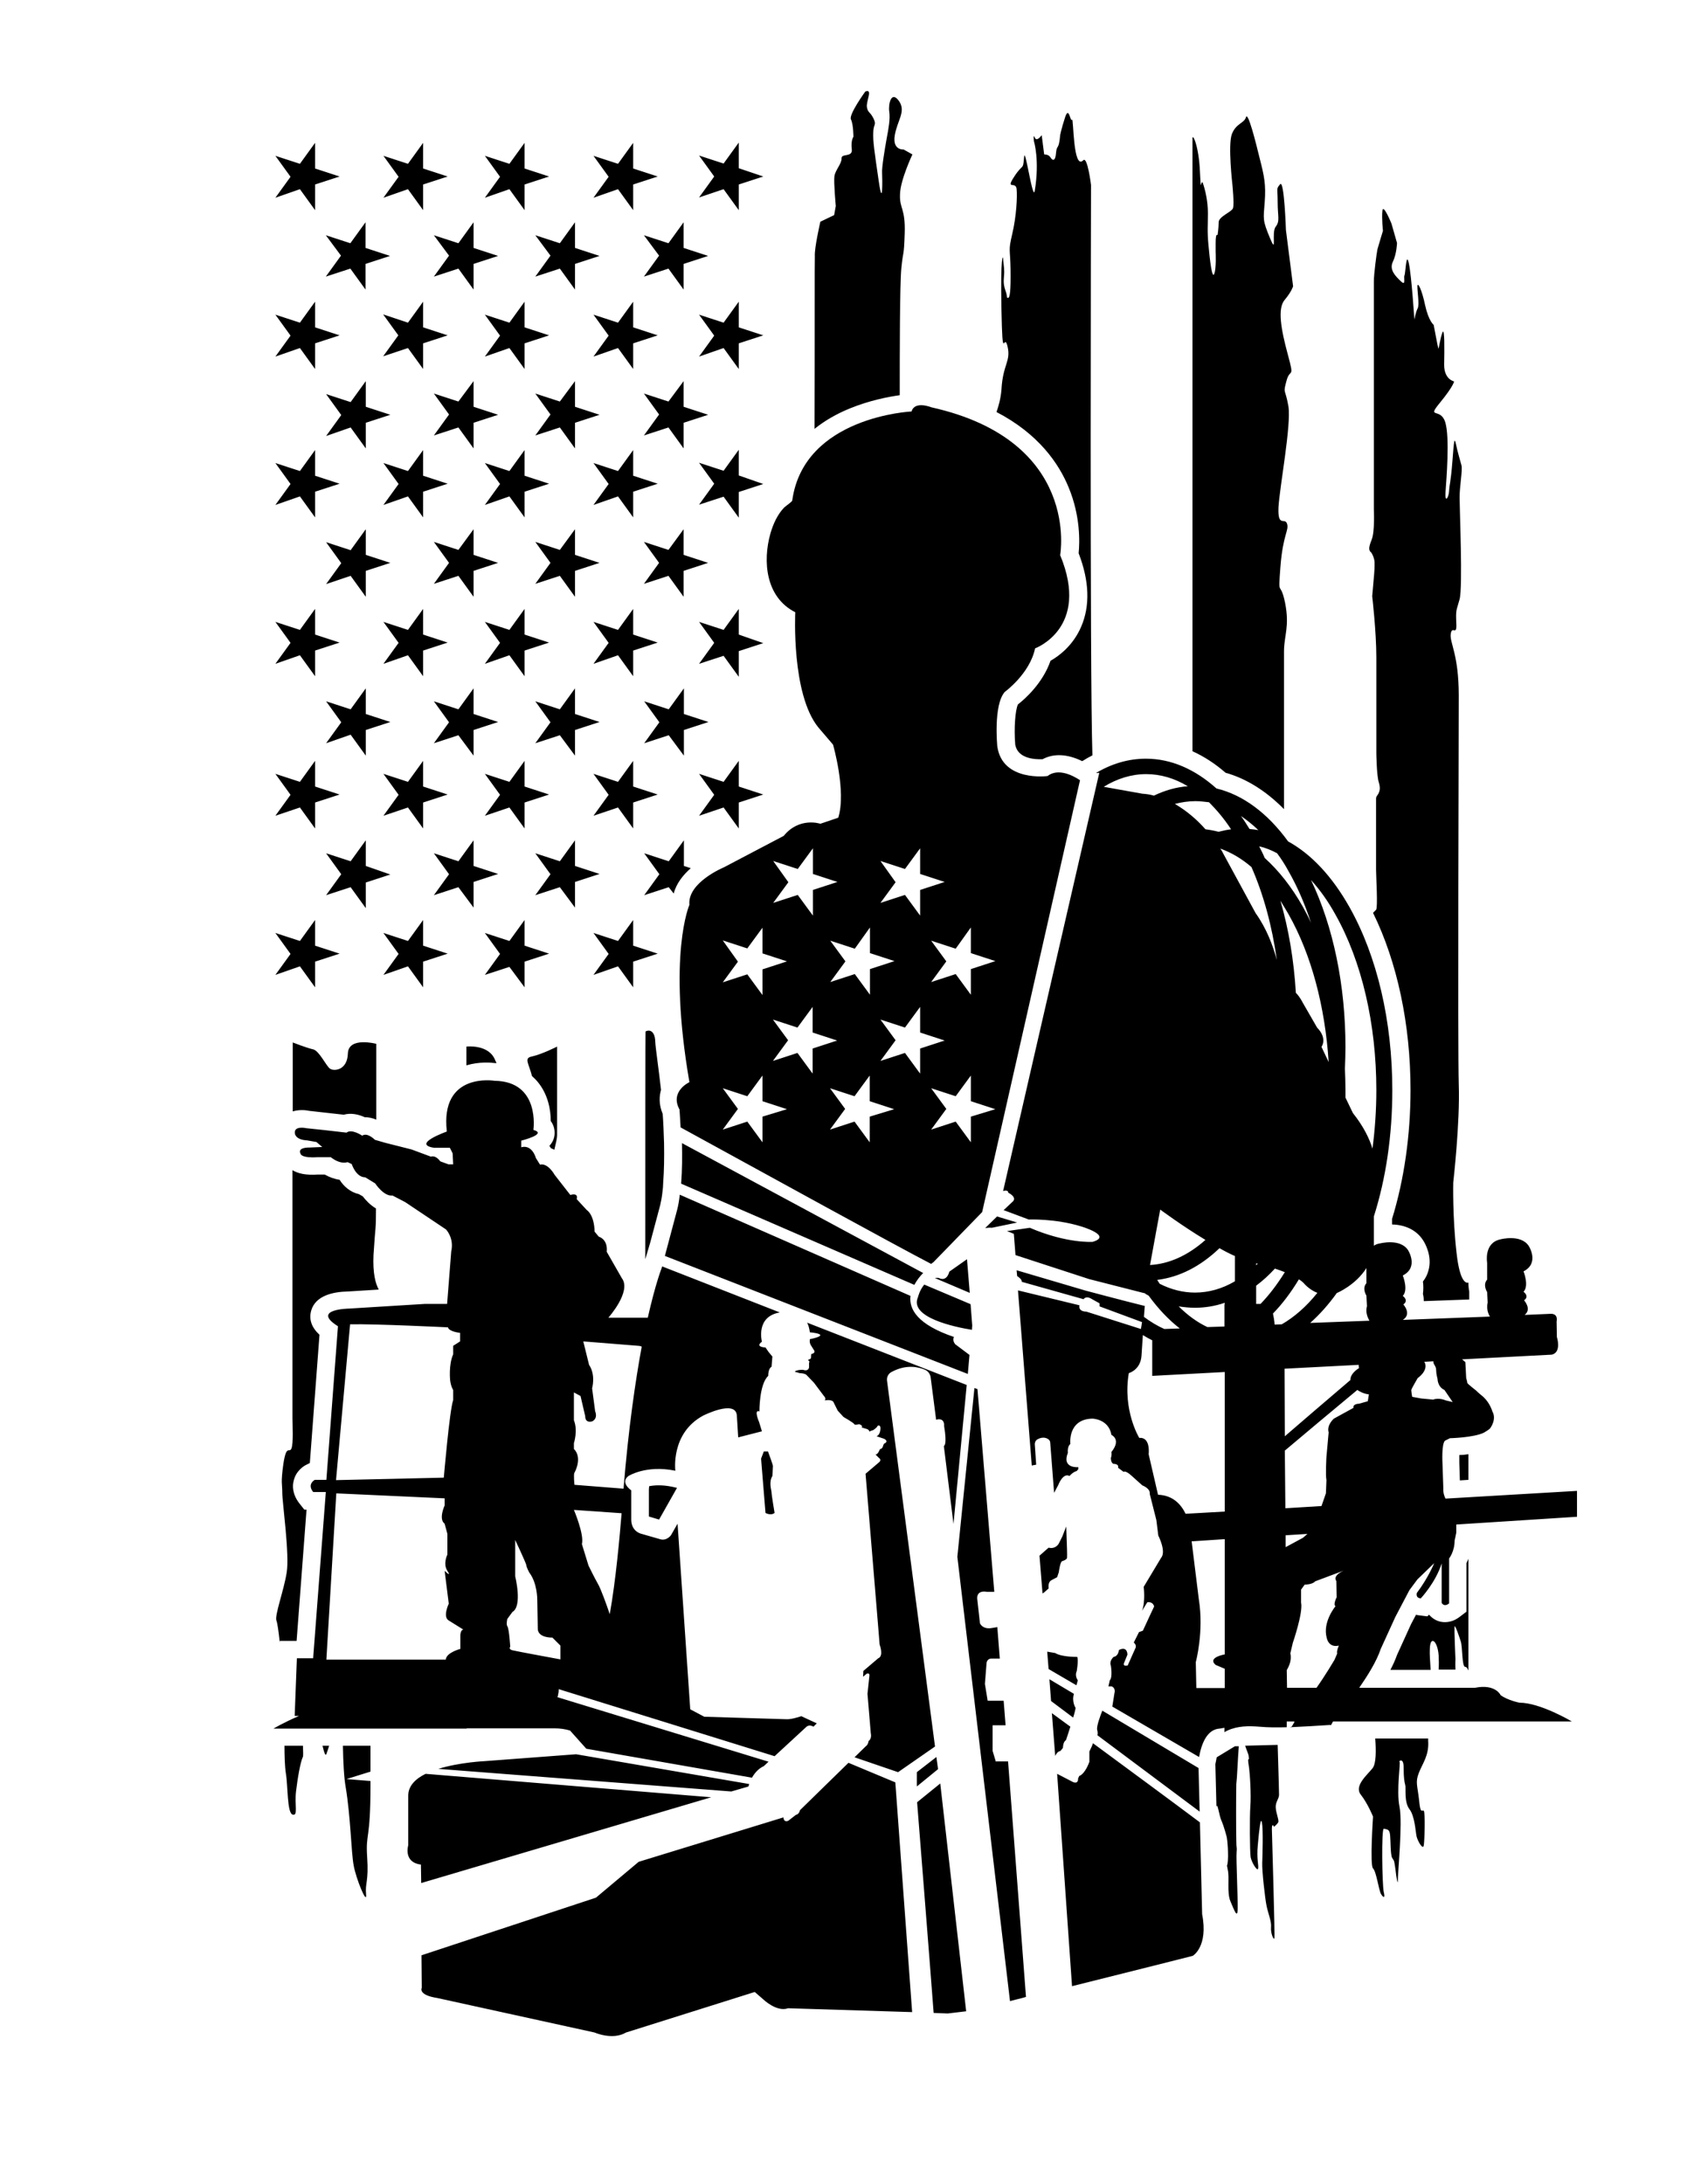 <svg xml:space="preserve" style="enable-background:new 0 0 612 792;" viewBox="0 0 612 792" y="0px" x="0px" xmlns:xlink="http://www.w3.org/1999/xlink" xmlns="http://www.w3.org/2000/svg" id="Layer_1" version="1.1">
<path d="M384.7,46.7c0,0.2,0,0.5-0.1,0.9C384.7,47.3,384.7,47,384.7,46.7z M384.7,46.7C384.8,46.3,384.8,46.4,384.7,46.7L384.7,46.7
	z M239.1,92.7l-5.5,7.6l8.9-2.9l5.5,7.6v-9.3l8.9-2.9l-8.9-2.9v-9.3l-5.5,7.6l-8.9-2.9L239.1,92.7z M224.2,68.6l5.5,7.6v-9.3
	l8.9-2.9l-8.9-2.9v-9.3l-5.5,7.6l-8.9-2.9l5.5,7.6l-5.5,7.6L224.2,68.6z M262.5,68.6l5.5,7.6v-9.3l8.9-2.9L268,61v-9.3l-5.5,7.6
	l-8.9-2.9l5.5,7.6l-5.5,7.6L262.5,68.6z M384.6,49c0,0,0-0.1,0-0.3C384.6,48.8,384.6,48.9,384.6,49z M123.7,92.7l-5.5,7.6l8.9-2.9
	l5.5,7.6v-9.3l8.9-2.9l-8.9-2.9v-9.3l-5.5,7.6l-8.9-2.9L123.7,92.7z M108.8,68.6l5.5,7.6v-9.3l8.9-2.9l-8.9-2.9v-9.3l-5.5,7.6
	l-8.9-2.9l5.5,7.6l-5.5,7.6L108.8,68.6z M148,68.6l5.5,7.6v-9.3l8.9-2.9l-8.9-2.9v-9.3l-5.5,7.6l-8.9-2.9l5.5,7.6l-5.5,7.6L148,68.6
	z M199.7,92.7l-5.5,7.6l8.9-2.9l5.5,7.6v-9.3l8.9-2.9l-8.9-2.9v-9.3l-5.5,7.6l-8.9-2.9L199.7,92.7z M162.9,92.7l-5.5,7.6l8.9-2.9
	l5.5,7.6v-9.3l8.9-2.9l-8.9-2.9v-9.3l-5.5,7.6l-8.9-2.9L162.9,92.7z M184.8,68.6l5.5,7.6v-9.3l8.9-2.9l-8.9-2.9v-9.3l-5.5,7.6
	l-8.9-2.9l5.5,7.6l-5.5,7.6L184.8,68.6z M203.1,199.4l-8.9-2.9l5.5,7.6l-5.5,7.6l8.9-2.9l5.5,7.6V207l8.9-2.9l-8.9-2.9v-9.3
	L203.1,199.4z M224.2,180l5.5,7.6v-9.3l8.9-2.9l-8.9-2.9v-9.3l-5.5,7.6l-8.9-2.9l5.5,7.6l-5.5,7.6L224.2,180z M148,292.8l5.5,7.6
	V291l8.9-2.9l-8.9-2.9v-9.3l-5.5,7.6l-8.9-2.9l5.5,7.6l-5.5,7.6L148,292.8z M166.3,199.4l-8.9-2.9l5.5,7.6l-5.5,7.6l8.9-2.9l5.5,7.6
	V207l8.9-2.9l-8.9-2.9v-9.3L166.3,199.4z M184.8,237.6l5.5,7.6v-9.3l8.9-2.9l-8.9-2.9v-9.3l-5.5,7.6l-8.9-2.9l5.5,7.6l-5.5,7.6
	L184.8,237.6z M184.8,180l5.5,7.6v-9.3l8.9-2.9l-8.9-2.9v-9.3l-5.5,7.6l-8.9-2.9l5.5,7.6l-5.5,7.6L184.8,180z M224.2,237.6l5.5,7.6
	v-9.3l8.9-2.9l-8.9-2.9v-9.3l-5.5,7.6l-8.9-2.9l5.5,7.6l-5.5,7.6L224.2,237.6z M248.1,274v-9.3l8.9-2.9l-8.9-2.9v-9.3l-5.5,7.6
	l-8.9-2.9l5.5,7.6l-5.5,7.6l8.9-2.9L248.1,274z M244.4,324c1-3.8,3.5-6.8,6.2-9.2l-2.5-0.8v-9.3l-5.5,7.6l-8.9-2.9l5.5,7.6l-5.5,7.6
	l8.9-2.9L244.4,324z M242.5,145.6l-8.9-2.9l5.5,7.6l-5.5,7.6l8.9-2.9l5.5,7.6v-9.3l8.9-2.9l-8.9-2.9v-9.3L242.5,145.6z M171.8,274
	v-9.3l8.9-2.9l-8.9-2.9v-9.3l-5.5,7.6l-8.9-2.9l5.5,7.6l-5.5,7.6l8.9-2.9L171.8,274z M224.2,292.8l5.5,7.6V291l8.9-2.9l-8.9-2.9
	v-9.3l-5.5,7.6l-8.9-2.9l5.5,7.6l-5.5,7.6L224.2,292.8z M148,180l5.5,7.6v-9.3l8.9-2.9l-8.9-2.9v-9.3l-5.5,7.6l-8.9-2.9l5.5,7.6
	l-5.5,7.6L148,180z M208.6,274v-9.3l8.9-2.9l-8.9-2.9v-9.3l-5.5,7.6l-8.9-2.9l5.5,7.6l-5.5,7.6l8.9-2.9L208.6,274z M242.5,199.4
	l-8.9-2.9l5.5,7.6l-5.5,7.6l8.9-2.9l5.5,7.6V207l8.9-2.9l-8.9-2.9v-9.3L242.5,199.4z M184.8,292.8l5.5,7.6V291l8.9-2.9l-8.9-2.9
	v-9.3l-5.5,7.6l-8.9-2.9l5.5,7.6l-5.5,7.6L184.8,292.8z M127.2,266.4l5.5,7.6v-9.3l8.9-2.9l-8.9-2.9v-9.3l-5.5,7.6l-8.9-2.9l5.5,7.6
	l-5.5,7.6L127.2,266.4z M190.3,358v-9.3l8.9-2.9l-8.9-2.9v-9.3l-5.5,7.6l-8.9-2.9l5.5,7.6l-5.5,7.6l8.9-2.9L190.3,358z M127.2,208.8
	l5.5,7.6V207l8.9-2.9l-8.9-2.9v-9.3l-5.5,7.6l-8.9-2.9l5.5,7.6l-5.5,7.6L127.2,208.8z M148,237.6l5.5,7.6v-9.3l8.9-2.9l-8.9-2.9
	v-9.3l-5.5,7.6l-8.9-2.9l5.5,7.6l-5.5,7.6L148,237.6z M203.1,145.6l-8.9-2.9l5.5,7.6l-5.5,7.6l8.9-2.9l5.5,7.6v-9.3l8.9-2.9
	l-8.9-2.9v-9.3L203.1,145.6z M224.2,126.2l5.5,7.6v-9.3l8.9-2.9l-8.9-2.9v-9.3l-5.5,7.6l-8.9-2.9l5.5,7.6l-5.5,7.6L224.2,126.2z
	 M127.2,155l5.5,7.6v-9.3l8.9-2.9l-8.9-2.9v-9.3l-5.5,7.6l-8.9-2.9l5.5,7.6l-5.5,7.6L127.2,155z M184.8,126.2l5.5,7.6v-9.3l8.9-2.9
	l-8.9-2.9v-9.3l-5.5,7.6l-8.9-2.9l5.5,7.6l-5.5,7.6L184.8,126.2z M148,126.2l5.5,7.6v-9.3l8.9-2.9l-8.9-2.9v-9.3l-5.5,7.6L139,114
	l5.5,7.6l-5.5,7.6L148,126.2z M166.3,145.6l-8.9-2.9l5.5,7.6l-5.5,7.6l8.9-2.9l5.5,7.6v-9.3l8.9-2.9l-8.9-2.9v-9.3L166.3,145.6z
	 M132.7,314v-9.3l-5.5,7.6l-8.9-2.9l5.5,7.6l-5.5,7.6l8.9-2.9l5.5,7.6v-9.3l8.9-2.9L132.7,314z M268,172.4v-9.3l-5.5,7.6l-8.9-2.9
	l5.5,7.6l-5.5,7.6l8.9-2.9l5.5,7.6v-9.3l8.9-2.9L268,172.4z M268,230.1v-9.3l-5.5,7.6l-8.9-2.9l5.5,7.6l-5.5,7.6l8.9-2.9l5.5,7.6
	v-9.3l8.9-2.9L268,230.1z M262.5,292.8l5.5,7.6V291l8.9-2.9l-8.9-2.9v-9.3l-5.5,7.6l-8.9-2.9l5.5,7.6l-5.5,7.6L262.5,292.8z
	 M224.2,350.4l5.5,7.6v-9.3l8.9-2.9l-8.9-2.9v-9.3l-5.5,7.6l-8.9-2.9l5.5,7.6l-5.5,7.6L224.2,350.4z M235.5,538.9l-0.1,1.1v9.9
	l3.7,1.1l6.5-11.5l-1.8-0.4C240.4,538.4,237.6,538.5,235.5,538.9z M235.9,450.5L235.9,450.5l3.6-13.5c0.3-1.3,0.6-2.8,0.8-4.6
	l0.2-1.8l0.1-2c0.3-4,0.4-8.8,0.3-14.1l-0.1-2.7l-0.1-2.8c-0.1-2.2-0.2-4.1-0.3-5.1c-1.5-3.6-1.2-6.6-0.6-8.7
	c-0.9-8.1-2-15.2-2.1-17.6c-0.1-3.3-1.7-4.5-3.5-3.6c-0.1-0.4-0.1,41-0.1,82.6L235.9,450.5z M518.1,631.2c0-0.3,0-0.5,0-0.8h-19.2
	c0.3,4.1,0.4,9.1-1,10.8c-1.9,2.4-6.8,6.4-4.2,9.6c2.5,3.2,4.4,7.9,4.4,7.9s-1.2,17.7,0,18.8c1.2,1.1,2.1,8,2.9,9.3
	c0.8,1.3,1.6,1.7,1-0.7c-0.6-2.4-0.9-23.1,0-23c1.4,0.3,2.1,0.2,2.3,2.4c0.2,2.1,0.1,6.8,0.7,8.1c0.7,1.3,0.7,0.4,1.2,4
	c0.4,3.6,0.9,6.1,0.9,4.3c-0.1-1.9,1.8-20.9,0.6-26.8c-1.2-5.9,0.5-16.3,0-16.3c-0.5,0,1.5-1.9,1.5,2.1c0,3.9,0.3,5.3,0.6,6.4
	c0.3,1-0.5,6.1,1.5,8.7c2,2.6,2.2,8.2,2.6,9.9c0.4,1.7,2.3,5,2.6,3.3c0.3-1.7,0.6-12,0-12.6c-0.6-0.6-1.2,1.6-1.7-3.9
	c-0.6-5.4-1.4-6.4-0.1-9.8S518.5,636.5,518.1,631.2z M529.9,595.1c0.7,1.9,0.4,9.2,1.6,9.3c0.7,0.1,0.9,0.7,1.1,1.2h0.1
	c0-1.7,0-6.7,0-6.7v-33.7c-0.2,0.6-0.5,1.1-0.7,1.6v17.6l-2.5,1.9c-3,2.3-5.8,2-7.1,1.7c-1.6-0.4-2.9-1.3-4-2.5l-0.6,0.6l-3.2-0.4
	c-0.3,0-0.6-0.1-0.9-0.2l-1.8,3.4l-5.1,11.2c-0.6,1.7-1.4,3.5-2.4,5.4H519c-0.2-3-0.4-5.8-0.3-7.5c0.1-5.2,2.8-3.1,3.2,2.2
	c0.1,1.8,0.1,3.5,0,5.2h6.1c-0.1-2,0-3.8,0-3.8s-0.5-11-0.3-11.9C527.9,589.2,529.3,593.2,529.9,595.1z M498.6,203.3
	c0.1,0.6,0.1,2.6-0.1,4.9c-0.2,2.3-0.7,8-0.7,8s1.5,12.8,1.5,22.2c0,9.4,0,34.8,0,34.8s0.1,8.1,0.9,10.5c0.7,2.4,0.2,3.2-0.1,4
	c-0.4,0.8-0.9,1-0.9,1.9s0,23.6,0,25.9s0.7,13.7,0,14.4c-0.3,0.3-0.7,0.7-1.1,1.1c8.8,17.9,13.6,40.5,13.6,64.2
	c0,16.4-2.3,32.5-6.7,46.8v2c4.3,0.1,8.7,1.7,11.3,5.8c0.6,0.9,3.4,5.7,1.9,10.9c-0.3,1.2-0.9,2.6-2,4c0.2,1.4,0.2,3,0,4.5
	c0.2,0.7,0.3,1.5,0.3,2.3c0,0.1,0,0.2,0,0.3l16.5-0.6v-2.9c-0.2-1-0.3-2.1-0.3-3.2c-0.8,0.2-3.1,0-4.3-10.8
	c-1.5-13-1.2-25.5-1.2-25.5s2.5-21.8,2-35.6c-0.4-13.8,0-125.9,0-141c0-15.1-3.4-19.2-2.9-22.4s2.3,1.2,2-3.9c-0.2-5,0-4.2,1.2-8.6
	c1.2-4.4,0-32.9,0-36.9c0-4,1.1-9.9,0.7-11.6c-0.4-1.6-1.5-5.1-2-7.7c-0.6-2.6-0.7-1.7-1.3,6.1c-0.6,7.8-1.1,8.5-1.2,10.8
	c-0.1,2.3-1.6,4.8-1.3,0.4c0.3-4.4,1.6-19.8-0.1-25.3s-6.9-1-1.9-7.1c5-6.1,5.1-7.7,5.1-7.7s-3.7-0.7-3.6-6.2
	c0.1-5.5,0.2-13.4-0.6-11.6c-0.8,1.9-1.3,6-1.5,5.9c-0.1-0.1-1.7-8.6-1.7-8.6s-1.8-1.3-3.1-7.1c-1.2-5.8-2.7-8.5-2.8-7
	c-0.1,1.6,0.8,6.8,0.1,8.1c-0.7,1.3-1.2,4.1-1.2,4.1s-1-15.7-2-20.4c-1-4.7-1.2,3.8-1.6,4.4c-0.4,0.7,0.7,4-1.3,2.1
	c-2-1.9-4.3-4.2-2.9-7.1c1.4-2.9,1.5-6.8,1.5-6.8l-2-7c0,0-3-7.4-3.3-4.7c-0.3,2.8,0.2,7.3,0.2,7.3s-1.6,5.2-2,6.7
	c-0.3,1.4-1.3,9-1.3,11.6v82.7c0,0,0.4,8.1-0.8,11c-1.2,3-1.1,3.9-0.1,4.7C498.2,201.5,498.5,202.7,498.6,203.3z M529.4,530.2l0,0.2
	l0.2,6.4l3.1-0.2v-9.3c-1.2,0.2-2.3,0.3-3.3,0.3C529.4,528.5,529.4,529.4,529.4,530.2z M449.4,633.2l-1.3,0c0,0,0,0-0.1,0
	c-0.2,0.1-0.3,0.2-0.5,0.3l-6.1,3.7c-0.1,0.3-0.1,0.6-0.2,1l-0.3,1.5l0.4,15.8c0-0.1,0-0.2,0-0.3c0.4-1.9,0.9,3.1,1.9,5.2
	c0.9,2.1,1.8,5.6,1.8,5.6s0.5,2.2,0.5,7.1c-0.1,4.9-0.7,1.9-0.1,4.9c0.7,3-0.4,8.3,1,11.5c1.4,3.3,2.5,6.3,2.6,2.8
	c0.1-3.5-0.6-18.3-0.4-20.6c0.2-2.3-0.1-1-0.1-4.4c-0.1-3.5-0.1-15.9,0-20.4C448.8,644.6,449,638.4,449.4,633.2z M463.5,632.7
	l-11.8,0.3c0.6,1.8,1.3,3.2,1.3,3.9c0.1,1.1,0.1,1.1,0.1,1.1s-0.6-1-0.1,2.1c0.5,3.1,0.9,10.9,0.6,14.8s-0.2,16.7,0.1,18.5
	c0.3,1.8,2.4,5.3,2.7,4.2c0.3-1.2-0.6-3.4-0.1-8.6c0.5-5.3,1-10.6,1.5-8.1c0.5,2.5,0.2,12.1,0.1,14.7c-0.1,2.6,1,12.8,1.6,15.6
	c0.6,2.8,1.8,5.5,1.6,7.6s0.9,4.7,1.2,4.1c0.3-0.6-0.9-38.1-0.9-39.7c0-1.6,0.4-1.4,0.4-1.4l0.4,0.6c0,0,1.1-0.9,1.5-1.6
	c0.4-0.7-0.8-3.3-0.9-5.4c-0.1-2.1,1.2-3.1,1.2-4.6C464,650,463.8,641.6,463.5,632.7z M465.8,293.4c0-24.9,0-53.8,0-57.1
	c0-5.9,2.1-9,0.4-17.7c-1.8-8.7-2.6-1.2-1.7-13c0.9-11.8,3.2-13.3,2.4-15.7c-0.8-2.4-3.4,1.5-3.1-5.9c0.4-7.4,4.7-29.9,3.6-36.7
	c-1.2-6.8-2-4.3-0.7-9.2c1.3-4.9,3-0.3,0.5-9.5c-2.5-9.2-3.8-16.7-1.2-19.8c2.6-3.1,3.1-5,3.1-5l-2.6-20.4c0,0-0.6-18.3-2.1-16.6
	c-1.5,1.8-0.9,1.2-0.9,6.5c0,5.3,0.9,6.8-0.7,8.9c-1.7,2.1,0.6,10.6-2.1,4.1s-2.4-6.7-1.9-13c0.5-6.4-0.2-9.6-1.8-15.8
	c-1.5-6.2-4.3-17.2-5-15c-0.6,2.2-3.6,2.2-5.1,6.1c-1.5,3.9,0.2,18.5,0.2,18.5s0.7,7,0.2,8.4c-0.5,1.4-5.2,3-5.2,5.1
	c0,2.1-0.4,4.7-0.4,4.7s-0.7-1.2-0.7,2.9c0,2.1,0,2.9,0,3.1c0,0,0.3,6-0.5,8c-0.8,2-1.6-5-2.1-10.4c-0.5-5.4-0.2-7-0.2-11.5
	s-1-8.6-1.8-10.9c-0.8-2.2-0.7,5-1.1-4.4c-0.4-9.4-2.9-14.5-2.7-11.5v221.8c4.2,1.9,8.2,4.5,12,7.8
	C452.1,282.3,459.3,286.8,465.8,293.4z M361.5,149.4c15.2,7.9,22.6,18.6,26.2,27.4c4.3,10.4,4,19.9,3.6,23.8
	c3.9,10.1,4.2,19.1,0.9,26.7c-2.9,6.7-7.9,10.5-11.1,12.3c-2.8,8.1-9.3,13.9-11.8,15.8c-1,2-1.5,8.8-1,14.6c0.9,5.1,7.1,5.4,9.9,5.3
	c4.1-2.2,9.1-1.9,14.4,0.7l2-1.2c0.6-0.3,1.1-0.6,1.7-0.9c-1-29.9-0.5-206.8-0.5-206.8s-1.3-10.5-2.8-9c-3.8,3.9-3.5-15.8-4.1-14.7
	c-0.6,1.1-1.1-5.2-2.5-0.9c-1.4,4.3-1.8,6.5-1.8,6.5c-0.5,5.7-1.2,3.2-1.5,6.4c-0.2,3.2-1.3,2.9-2,1.7c-0.7-1.2-2.3-1.1-2.3-1.1
	l-0.9-7c0,0-1.8,2.6-2.5,0.9c-0.7-1.7-0.3,1.4-0.3,1.4s2.1,6.7,0.3,17.8c-0.7,4.5-3.6-16.9-3.9-12c-0.4,4.9-0.4,2-3.6,7
	c-3.2,4.9,0.6,1.5,0.9,4.4c0.3,2.9-0.1,10.1-1.6,16.4c-1.5,6.3-0.7,5.1-0.6,12.8c0.1,7.6-0.2,10.3-0.9,10.3c-0.7,0,0,0-1-2.8
	s-0.4-4.6-0.4-6.6c0-1.9-0.4-3.8-0.4-4.8c0-1.1-1-1.7-0.6,18.5c0.4,20.3,0.9,7.8,2.2,13.3c1.3,5.5-1.7,6.4-2.2,15.7
	C363,144.8,362.2,147.4,361.5,149.4z M262.5,126.2l5.5,7.6v-9.3l8.9-2.9l-8.9-2.9v-9.3l-5.5,7.6l-8.9-2.9l5.5,7.6l-5.5,7.6
	L262.5,126.2z M179.8,385.5c0.1,0,0.2,0,0.3,0c-0.1-0.3-0.2-0.6-0.4-0.9c-2.2-6.1-10.5-5.1-10.5-5.1s0,2.6,0,6.8
	C173.9,384.9,178.2,385.3,179.8,385.5z M199.8,416.3c0.4,0.2,0.9,0.4,1.3,0.6c0.5-2.1,1-4,1-5.4c0-3.1,0-32,0-32s-5.5,2.8-9.2,3.6
	c-2.9,0.6-1.1,2.4,0.1,7.1c0.7,0.6,1.4,1.3,1.9,1.9c4,4.7,4.9,10.5,4.9,14.4c1.3,1.7,1.4,3.5,1.4,4.3c0,2-0.8,3.5-1.9,4.7
	C199.5,415.8,199.7,416,199.8,416.3z M295.5,155.5c3.6-2.9,7.9-5.4,12.8-7.4c7.1-2.9,13.9-4.2,18.1-4.8c0-14.2,0-40.3,0.6-46.2
	c0.7-7,0.9-3.4,1.2-12.5c0.3-9.1-1.9-8.9-1.7-14C326.5,65.5,331,56,331,56l-3.2-1.8c0,0-4.1,0.4-3.2-5.1c0.9-5.5,4.2-8.7,1.5-12.5
	c-2.8-3.9-3.9,1.2-3.5,3.9c0.4,2.7-0.3,6.3-0.9,9.5c-0.6,3.3-1.9,10.9-1.7,12.8c0.1,1.9,0.3,13.3-1.2,3c-1.5-10.3-2.2-14.8-2-17.9
	c0.1-3.1,1.3-2.5,0-5.1c-1.3-2.5-1.9-1.8-2.3-3.9c-0.4-2.1,2.3-6.9-0.6-5.7c0,0-6.1,8.4-5.2,10.1c0.9,1.8,0.9,6.3,0.9,6.3
	s-1,1.3-0.6,4.5c0.4,3.1-3.8,1.4-3.7,3.3c0.1,1.9-2.3,4.3-2.6,6.5c-0.3,2.2,0.5,10.8,0.5,10.8l-0.6,3.3l-5,2.4c0,0-2.2,9.5-2,12.5
	C295.5,94.2,295.6,122.9,295.5,155.5z M208.6,329.1v-9.3l8.9-2.9l-8.9-2.9v-9.3l-5.5,7.6l-8.9-2.9l5.5,7.6l-5.5,7.6l8.9-2.9
	L208.6,329.1z M108.8,126.2l5.5,7.6v-9.3l8.9-2.9l-8.9-2.9v-9.3l-5.5,7.6l-8.9-2.9l5.5,7.6l-5.5,7.6L108.8,126.2z M108.8,292.8
	l5.5,7.6V291l8.9-2.9l-8.9-2.9v-9.3l-5.5,7.6l-8.9-2.9l5.5,7.6l-5.5,7.6L108.8,292.8z M108.8,180l5.5,7.6v-9.3l8.9-2.9l-8.9-2.9
	v-9.3l-5.5,7.6l-8.9-2.9l5.5,7.6l-5.5,7.6L108.8,180z M108.8,350.4l5.5,7.6v-9.3l8.9-2.9l-8.9-2.9v-9.3l-5.5,7.6l-8.9-2.9l5.5,7.6
	l-5.5,7.6L108.8,350.4z M148,350.4l5.5,7.6v-9.3l8.9-2.9l-8.9-2.9v-9.3l-5.5,7.6l-8.9-2.9l5.5,7.6l-5.5,7.6L148,350.4z M125.4,648
	c1.8,10.7,2,23.7,2.9,28.4c0.8,4.7,4.9,14.7,4.5,10.5c-0.4-4.2,1-4.5,0.4-13.5c-0.6-9,1.2-5.7,1.2-25.9c0-0.6,0-1.2,0-1.7l-8.7-0.7
	l8.7-2.7c0-4.4,0-7.3,0-9.4h-10C124.5,639.1,124.8,644.6,125.4,648z M118.4,636c0.4-1,0.7-2,1-3H117
	C117.6,635.6,118.1,636.9,118.4,636z M103.2,633.1c0,3.3,0.1,7.4,0.5,9.9c0.8,4.7,0.4,14.5,2.5,15c2,0.5,0.6-3.5,1.2-8.5
	c0.6-5,1.6-10.7,2.5-12.5c0.1-0.3,0.1-1.8,0-4H103.2z M136.4,438.2c-2.2-1.3-3.8-3.1-4.8-4.4l-1.4-0.8c-3.1-0.7-5.5-2.8-7-5.2
	c-2-0.3-3.8-1-5.4-1.9h-2.5c-4.4,0.3-7.3-0.4-9.2-1.6c0,39,0,88.6,0,90c0,2.2,0.4,9.2-0.4,11c-0.8,1.7-1.8-1.7-2.9,5.5
	c-1,7.2-0.4,7-0.4,10.5c0,3.5,2.7,22.5,1.6,28.9c-1,6.5-4.5,15.7-3.7,17.5c0.3,0.7,0.8,4,1.2,8l0-0.7h6.1l3.6-47.6h-0.8l-1.9-2.4
	c-2.5-3.3-2.4-6.3-2-7.9c0.8-3.8,3.8-5.6,4.7-6l1.2-0.6l3.5-46.5c-2.9-2.7-3.9-5.6-3-8.8c1.6-5.5,8.1-6.8,13.3-6.9l11.2-0.7
	c-1.2-2.2-2.2-5.9-1.9-12.6C136.2,443.9,136.4,446.4,136.4,438.2z M126.2,382c-0.2,6.2-5.1,6.5-6.5,5.5c-1.4-1-3.9-6.5-6.1-7
	c-2.3-0.5-7.4-2.5-7.4-2.5s0,10.2,0,25c2.3-0.7,4.6-0.5,6-0.2l12.5,1.4c2.5-0.7,5.2-0.2,7.6,0.9c1.4,0,2.9,0.3,4.2,0.9
	c0-14.1,0-27.5,0-27.5S126.4,375.8,126.2,382z M171.8,329.1v-9.3l8.9-2.9l-8.9-2.9v-9.3l-5.5,7.6l-8.9-2.9l5.5,7.6l-5.5,7.6l8.9-2.9
	L171.8,329.1z M108.8,237.6l5.5,7.6v-9.3l8.9-2.9l-8.9-2.9v-9.3l-5.5,7.6l-8.9-2.9l5.5,7.6l-5.5,7.6L108.8,237.6z M361.3,638.9
	l-1.2-4v-9.3h4.7l-0.7-8.9h-5.8l-1-6.1l0.6-7.6c0.1-0.9,0.8-1.6,1.7-1.6h3.1l-0.9-11.4l-1.8,0.3c-3.6,0.7-4.5-1.7-4.5-1.7l-1-9
	c-0.1-3.2,3.4-2.4,3.4-2.4h2.8l-6.1-73.5l-1.1-0.4l-6.2,61.2l19.1,161.1c1.8-0.5,3.8-0.9,5.8-1.5l-6.5-85.4H361.3z M154.4,643.2
	c-3.7,1.8-6.3,4.4-6.3,7.9v18c0,0-1.9,6.2,4.6,7l0.1,6.7L258,651.7L154.4,643.2z M381.6,572.9l1.9-1l0.6-1.8c0,0,0.5-3.8,1.2-4
	c0,0,1.7-0.5,1.8-1.2c0.1-0.7-0.1-5.9-0.1-5.9l-0.2-5.5l-1.4,3.6l-1.3,2.6c0,0-0.9,1.8-3.1,1.6c-0.2,0-0.4-0.1-0.6-0.1
	c-0.9,0.8-2.4,2.1-3.3,2.9l1.1,13.7l0.6-0.4l1.6-1.4C380.5,575.9,379.9,573.7,381.6,572.9z M435.3,660.8
	c-9.6-7.2-25.9-19.2-38.8-28.7l-0.4,1.1l-0.9,1.9v3.7c0,0-1.4,4.3-3.7,5.2l-0.4,0.9c0,0,0.2,2.1-1.8,1.3l-5.8-3l5.4,77
	c20.9-5.2,43.8-11,43.8-11s5.7-3.3,3.4-15.1L435.3,660.8z M384.7,634.9l0.9-1.1c0,0,0-2.2,1.1-2.8c0,0,0.8-2.3,1.6-4.9
	c-2.6-1.9-4.9-3.6-6.7-4.9l1.2,15.5C383.2,635.9,383.7,635.1,384.7,634.9z M391,609.3c0,0-1.2-1.6-0.4-3.3c0,0,0.7-3.9,0.2-5.2
	c0,0-5.6,0.1-8-1.4l-2.9-0.5l0.5,6.3l10.1,5.9L391,609.3z M390.2,619.3c0,0-1.5-2.3-0.6-5.1l-8.9-5.3l0.6,7.9l8,6
	C389.8,621.3,390.1,620,390.2,619.3z M331.7,465.9c0.9-1.7,2.1-3.2,3.2-4.3l-87.5-47.1c0.1,4.5,0.1,9.8-0.3,14.7L331.7,465.9z
	 M279.5,193.4c1-3.4,2.5-6.8,5-9.4c0.4-0.4,2.9-2.1,2.9-2.5c4.2-30.5,43.3-32.3,43.3-32.3c1.1-4,7.2-1.5,7.2-1.5
	c54.3,12.1,46.7,53.6,46.7,53.6c11,26.5-9.1,33.8-9.1,33.8c-1.9,9.2-11,15.8-11,15.8c-4.2,4.8-2.7,19.8-2.7,19.8
	c1.9,12.9,18.2,10.7,18.2,10.7c3.9-3,9.2-0.2,11.8,1.5l-35.5,156.6l-17.7,18.2c-0.3,0.2-0.6,0.4-0.8,0.6
	c-13.1-6.8-57.5-31.2-90.9-49.5c-0.2-3.9-0.4-6.5-0.4-6.5c-3.6-6.6,3.6-9.9,3.6-9.9c-8-46.3,0-64.3,0-64.3
	c-0.8-8.1,12.5-13.6,12.5-13.6l21.7-11.4c5.7-7,13.3-4.4,13.3-4.4l6.5-2.2c3-9.6-1.9-26.5-1.9-26.5l-5.3-6.2
	c-9.9-12.1-8.4-41.8-8.4-41.8C277.8,216.6,276.6,203.6,279.5,193.4z M286,319.9l-5.5,7.5l8.9-2.9l5.5,7.5v-9.3l8.9-2.9l-8.9-2.9
	v-9.3l-5.5,7.5l-8.9-2.9L286,319.9z M267.7,348.7l-5.5,7.5l8.9-2.9l5.5,7.5v-9.3l8.9-2.9l-8.9-2.9v-9.3l-5.5,7.5l-8.9-2.9
	L267.7,348.7z M285.5,402.2l-8.9-2.9v-9.3l-5.5,7.5l-8.9-2.9l5.5,7.5l-5.5,7.5l8.9-2.9l5.5,7.5v-9.3L285.5,402.2z M294.8,380.2
	l8.9-2.9l-8.9-2.9v-9.3l-5.5,7.5l-8.9-2.9l5.5,7.5l-5.5,7.5l8.9-2.9l5.5,7.5V380.2z M324.4,402.2l-8.9-2.9v-9.3l-5.5,7.5l-8.9-2.9
	l5.5,7.5l-5.5,7.5l8.9-2.9l5.5,7.5v-9.3L324.4,402.2z M333.8,380.2l8.9-2.9l-8.9-2.9v-9.3l-5.5,7.5l-8.9-2.9l5.5,7.5l-5.5,7.5
	l8.9-2.9l5.5,7.5V380.2z M361.1,402.2l-8.9-2.9v-9.3l-5.5,7.5l-8.9-2.9l5.5,7.5l-5.5,7.5l8.9-2.9l5.5,7.5v-9.3L361.1,402.2z
	 M346.7,344l-8.9-2.9l5.5,7.5l-5.5,7.5l8.9-2.9l5.5,7.5v-9.3l8.9-2.9l-8.9-2.9v-9.3L346.7,344z M324.9,319.9l-5.5,7.5l8.9-2.9
	l5.5,7.5v-9.3l8.9-2.9l-8.9-2.9v-9.3l-5.5,7.5l-8.9-2.9L324.9,319.9z M310.1,344l-8.9-2.9l5.5,7.5l-5.5,7.5l8.9-2.9l5.5,7.5v-9.3
	l8.9-2.9l-8.9-2.9v-9.3L310.1,344z M332.7,653.5c0,0,4.7,59,6,76.4l5.1,0.2c0,0,3.5-0.4,6.7-0.8l-9.4-82.6L332.7,653.5z
	 M175.8,638.6c0,0-9,0.4-16.8,2.8l106.3,8.2l6.2-1.8c0,0,0.1-0.3,0.3-0.9L209,636.1L175.8,638.6z M351.7,491.3l-5.2-3.9
	c-1.2-1.6-0.4-2.6-0.4-2.6c-13.3-4.5-16.4-10.1-15.8-14.9l-83.7-36.7c-0.2,1.9-0.5,3.7-0.9,5.3l-4.5,16.9l109.9,42.8L351.7,491.3z
	 M169.3,626.8H99.2c0,0,3.9-2.3,9.3-4.6h-1.6l0.8-20.9h5.9l4.6-60.3h-4.6c-2.3-2.9,0.6-4.4,0.6-4.4h4.2l4.2-55.7
	c-9.9-6.2,4-6.4,4-6.4l27.6-1.7h8l1.5-19.1c1.1-4.8-1.9-7.9-1.9-7.9l-14.8-9.9l-4.6-2.4c-3.2,0.4-6.3-4.4-6.3-4.4l-3.6-2.2
	c-3.4,0-4.9-4.8-4.9-4.8l-1.5-0.7c-3,0.9-6.1-1.8-6.1-1.8h-4.8c-5.7,0.4-6.1-1.1-6.1-1.1c-1.5-2.6,3.2-2.4,3.2-2.4l4.6-0.2l-2.1-1.8
	l-3.4-0.6c-4.2-0.2-4.4-2.4-4.4-2.4c-0.6-3.1,4.2-2,4.2-2l6.7,0.7l7.8,0.9c1.9-1.5,5.7,1.1,5.7,1.1c1.9-1.3,4.6,1.5,4.6,1.5l3.8,1.1
	l9.5,2.4l7,2.6c1.9-0.6,3.4,1.7,3.4,1.7l3,1.1h1.7l-0.2-4l-1-2h-5.7c-8.4-1.3,4.6-5.9,4.6-5.9c-2.5-21.7,17.3-18.4,17.3-18.4
	c16.7,0.2,14.1,17.8,14.1,17.8c5.3,1.5-4.4,3.9-4.4,3.9v2.4c4-1.1,5.3,3.9,5.3,3.9l1.5,2.4c2.9-0.7,5.3,3.7,5.3,3.7l5.7,7.3
	c3.2-0.9,2.3,1.5,2.3,1.5l3.6,3.9c3,2.2,2.9,7.9,2.9,7.9l1.5,1.8c3.6,1.3,2.9,5.5,2.9,5.5l5.5,9.6c3.6,4.8-4.9,14.3-4.9,14.3H235
	c2.8-12.4,5-17.9,5-17.9l0.2-0.7l42.7,16.7c-8.9,1.5-6.5,10.6-6.5,10.6c-2.7,2,1.3,2.1,1.3,2.1l0,0l0,0l1.1,1.6l1.4,1.7l-0.3,3.7
	c-1.3,0.7-1.2,3.3-1.2,3.3c-3.3,3-3.2,12.9-3.2,12.9c-2.2-0.9-0.1,3.9-0.1,3.9l1,3.3l-8.6,2.2l-0.5-8c-0.5-5.8-12.2,0.1-12.2,0.1
	c-11.9,6.4-10.1,20-10.1,20c-10.6-2.2-17,1.9-17,1.9c-3.2,2.4,1,5.2,1,5.2v10.6c0,4.5,3.8,5.2,3.8,5.2l6.6,1.9c2.4,0.8,4-1.4,4-1.4
	l2.4-4.2l4.6,67.3l5.1,2.7l29.9,0.9c1.8,0.1,5.3-1.1,5.3-1.1l5.6,2.6l-1.2,1.2c-1.5-0.9-2.5,0-2.5,0L281,636.8l-78.3-24.3
	c0,0.8-0.1,1.5-0.3,2.3c0,0.2-0.1,0.4-0.2,0.6l76.6,23.4l-1.7,1.6c-2,0.9-3.4,2.6-4.3,4.2l-60.1-10.5l-5.9-6.6
	c-1.7-0.5-3.6-0.8-5.7-0.8H169.3z M208.2,525.4c3.1,3.1,0.5,8.1,0.2,8.6c-0.4,0.6,0,4.4,0,4.4l17.8,1.4c1.8-22,4.3-39,6.6-51.5
	c-0.6-0.3-1.2-0.3-1.2-0.3l-20-1.6l2.1,8.5c2.5,3.7,1.1,8.5,1.1,8.5l1.1,8.3c1.1,2.9-1.1,3.7-1.1,3.7c-2.7,0.7-2.5-1.9-2.5-1.9
	l-1.7-7.3l-2.4-1.3v10.1c1.5,3.7,0,8.3,0,8.3V525.4z M208.2,547.5c0,0,3.8,8.9,2.9,12.4l2.4,7.8c0,0,2.2,4.5,3.4,6.6
	c1,1.6,3.3,8,4.3,11c2.2-12.2,3.6-28.1,4.3-36.6L208.2,547.5z M184.1,589.8c0.6,0.9,1,7.3,1,7.3s-0.8,0.9,0.8,1.3
	c1.6,0.4,17.4,3.3,17.4,3.3v-5l-2.9-2.9c0,0-4.9,0.2-5.3-2.9c0,0-0.2-10.5-0.2-10.8c0-0.4,0-6.1-2.9-9.9c0,0-1-1.8-1.1-2.8
	c-0.2-0.9-4-9-4-9v13.2c0,0,2.7,10.8-1,12.9l-1.9,2.6C184.1,587.1,183.5,588.9,184.1,589.8z M121.9,536.7l39.1-0.9
	c0,0,2.1-24.6,3.4-28.1V504c0,0-0.8-1.1-1.1-3.5c0,0-0.6-5.7,1.1-9.4V488l2.5-1.6v-3.1c0,0-4-0.4-4.4-2c0,0-26.4-1.3-35.5-1.1
	L121.9,536.7z M168.1,590.9l-5.3-3.3c-2.3-1.3,0-6.1,0-6.1l-1.5-11.9c0,0,2.7,2.6,1,0c-1.7-2.6,0-5.9,0-5.9v-7.5l-1-3.7
	c-2.3-1.7,0-6.6,0-6.6v-2.6l-39.3-1.8l-3.6,60.3h43.3c0.2-2.6,5.3-3.9,5.3-3.9v-5.1C167.2,590.8,168.1,590.9,168.1,590.9z
	 M352.7,480.6l-0.6-7.7l-16.8-7.1c-1.7,2-2.3,4.6-2.3,4.6c-3.2,7.3,13.3,10.8,19.6,11.8L352.7,480.6z M344.4,461.1
	c-1.1,4-3.8,2.3-3.8,2.3c-0.5-0.1-1,0-1.5,0l12.7,5.4l-1-12.2L344.4,461.1z M435.2,656.9l-0.4-15.8l-34.9-20.8
	c-0.7,1.7-2.1,5.5-1.9,6.9c0,0,0.4,1.1,0.1,2L435.2,656.9z M359.8,445.2l9.2-1.9l-7.3-2.2l-4.3,4.2
	C358.2,445.2,359,445.1,359.8,445.2z M571.9,550l-43.6,2.8c0,1.1,0,2.5,0,2.9c-0.1,0.7-0.6,2.9-0.6,2.9c0,4-2,6.5-2,6.5v16.3
	c-1.9,1.5-2.7-0.2-2.7-0.2v-14.3c-2.2,7-7.6,12.7-7.6,12.7c-2-0.2-1.4-2-1.4-2c4.1-5.4,6.3-10.8,6.3-10.8l-6.1,5.9l-2.9,3.9
	l-5.1,9.7l-5.3,11.6c-1.5,4.5-4.7,9.6-7.8,14.1h42c7.5-1.5,9.3,2.7,9.3,2.7c2.7,1.9,6.8,2.7,6.8,2.7c7.6,0,19,6.8,19,6.8h-86.6
	c-0.3,0.5-0.5,0.9-0.7,1.3c-0.2,0-0.4,0-0.7,0c-4.7,0.3-9.5,0.6-14.3,0.8c0.4-0.1,0.7-0.2,0.7-0.2l1-1.7c0-0.1-0.1-0.1-0.1-0.2h-2.7
	l0,2.1c-3.4,0.1-6.7,0.1-10-0.2c-3.9-0.3-7.8-0.3-11.5,1.4c-0.4,0.2-0.8,0.4-1.1,0.6v-1.6c-1,0.2-1.8,0.3-1.8,0.3
	c-4.4,0.3-6.5,5.2-7.4,10.3l-31.5-18.3c0.1-0.3,0.1-0.5,0.1-0.5l0.7-4.4c0.5-1.9-1-2.4-1-2.4h-1.2l0.5-2.2c1.1-1.1,0.4-5.3,0.4-5.3
	c-0.7-1.8,1-3.2,1-3.2c1.8-0.3,1.9-2.5,1.9-2.5c3.2-1.6,3.1,1.7,3.1,1.7l-1.1,2.7c-0.9,1.8,1.2,1.2,1.2,1.2l2.9-6.5
	c0.3-1.1-0.7-1.8-0.7-1.8l1.9-3.8l1.4-0.5l1.9-4.1l0.5-1.1l1.7-3.6c-0.6-2-2.5-1.5-2.5-1.5l-1.9,3.1c1.3-3.5,0.6-8.7,0.6-8.7
	l6.3-10.5c2-2.3-1-8.1-1-8.1l-0.7-5.6l-2.4-9.5c0.3-2-2.7-3.1-2.7-3.1l-3.9-3.5c-2.3-2.1-2.9-1.4-2.9-1.4l-2-1.5
	c0.4-1.5-1.7-1.4-1.7-1.4c-1-0.5-0.9-2.2-0.9-2.2c0.4-0.7,0.2-2.1,0.2-2.1c3.7-4.6,0-6.2,0-6.2c-1-5.8-6.9-5.9-6.9-5.9
	c-9.1,0.2-8,9.2-8,9.2c-1.2,0.9-0.9,3.2-0.9,3.2c-2.3,5.8,3.8,5.2,3.8,5.2v0.7l-0.6,0.7c-1.5,0.4-2.6,1.8-2.6,1.8
	c-2.4-1.3-4.1,3.3-4.1,3.3l-1.5,2.8l-1.4-18.1c0-0.6-0.3-1.1-0.8-1.4c-1.2-0.8-2.7-0.5-3.6,0c-0.8,0.3-1.2,1.1-1.2,1.9l0.5,7.4
	l-1.6,0.3l-5-63.5l22.3,5.4c-0.5,2.4,2.5,2.3,2.5,2.3l19.8,6.3c0.1-0.4,0.1-0.8,0.2-1.2c0.1-0.4,0.1-0.9,0.2-1.3l-15.4-5.7v-1.1
	l-2.7-1.5c-2.3-1.5-3.1,0-3.1,0l-22.4-6.3c0-0.8-0.8-1.5-1.7-2.1l-0.2-2.1l25.1,7.4c0,0,13.1,3.5,21.2,5.5l0.2,0
	c-0.1,1.3-0.2,2.6-0.3,4c2.4,1.8,4.9,3.3,7.4,4.4l5.6-0.2c-4-3.1-7.8-7.1-11.3-11.9c-0.4-0.2-0.7-0.4-1.1-0.6l-0.1-0.1
	c0,0,0-0.1,0-0.1l-20.4-5.2l-26.7-8.7l-0.6-7.7c-0.9-0.4-1.7-0.7-2.5-1l8.3-1.2c13.5,5.8,22.8,5.1,22.8,5.1c7.4-2.2-4.2-5.6-4.2-5.6
	c-9.4-2.9-19-2.5-19-2.5l-9.1-3.4l3.5-3.3c1.2-1.6-1.8-3-1.8-3c-0.1-1.3-1.9-0.6-1.9-0.6s22.2-96.7,34.9-151.7
	c-0.4,0.1-0.8,0.1-1.2,0.1c5.7-3.4,11.8-5.2,18.1-5.2c9.1,0,17.8,3.8,25.6,10.8c9.6,2.3,18.5,8.9,26,19.2c8.4,4.6,16,12.7,22.3,23.9
	c10,17.8,15.5,41.3,15.5,66.3c0,16.3-2.3,32-6.7,45.8v9.4c0,0.4,0,0.8,0,1.2c0.6-0.4,1.3-0.7,2.1-0.8c0,0,7.4-2,10.3,2.4
	c0,0,4,6.2-1.9,9.2c0,0,2.1,5.2,0,7.4c0,0,2.3,1.6,0.2,3.1c0,0,3.2,3.5-0.2,5.6l31.6-1.2c-0.7-1.2-1.3-3-0.8-5.1l-0.2-3.8
	c0,0-1.7-2.6,0-4.5v-6.1c0,0-1.3-7.2,4.8-8.5c0,0,7.4-2,10.3,2.4c0,0,4,6.2-1.9,9.2c0,0,2.1,5.2,0,7.4c0,0,2.3,1.6,0.2,3.1
	c0,0,2.9,3.2,0.2,5.3l9.3-0.4c0,0,2.9-0.4,2.3,2.8l0.1,5.6c0,0,1.8,5.5-1.8,6.4l-32.6,1.7c0.6,0.5,1.2,1,1.2,1l0.3,5.8
	c0,0,0.4,1.3,0.4,1.7c0,0.4,3,2.6,3.3,2.9c0.3,0.4,2.5,2.2,2.5,2.2c2.5,2.3,3.3,5.3,3.3,5.3c1.6,2.8-0.6,5.9-0.9,6.2
	c-0.3,0.4-2.2,1.5-2.2,1.5c-3.7,1.8-12.3,2-12.3,2l-1.8,0.9c-1.3,1.3-0.9,8.2-0.9,8.2l0.3,8.9c-0.1,1.9,0.4,3.1,0.8,3.9l47.7-2.8
	V550z M456.8,306.9c0.7,1.4,1.4,2.7,2,4.2c5.1,4.6,9.8,10.5,13.9,17.8c1,1.8,2,3.7,2.9,5.7c-2.2-6.7-4.9-13-8.1-18.6
	c-1.3-2.4-2.7-4.6-4.2-6.6C461.3,308.3,459.1,307.4,456.8,306.9z M479.4,379.6l2.6,5.5c-1.3-20.2-6.3-39-14.5-53.5c-1-1.7-2-3.4-3-5
	c3,10.3,4.9,21.6,5.6,33.4c1.5,1.5,2.4,3.4,2.4,3.4l5.3,9.2C481.7,376.6,479.4,379.6,479.4,379.6z M450.2,295.9
	c1.1,1.5,2.1,3.1,3.1,4.7c1.1,0.1,2.1,0.2,3.2,0.4C454.5,299.1,452.4,297.4,450.2,295.9z M433.6,290.5c-2.5,0-5,0.4-7.4,1
	c4.5,2.6,8.3,6,11.1,9.2c1.6,0.2,3.2,0.5,4.8,0.9c1.5-0.4,3-0.7,4.5-0.9c-2.5-3.8-5.2-7-8-9.8C436.9,290.7,435.3,290.5,433.6,290.5z
	 M418.6,288.5c4-1.9,8.1-3.1,12.3-3.4c-4.8-2.9-9.9-4.4-15.1-4.4c-5.3,0-10.5,1.6-15.4,4.6l14,2.5
	C415.9,287.9,417.2,288.1,418.6,288.5z M417.2,458.7c7-0.4,13.8-3.5,20.1-9.1c-8.6-5.2-16.4-11-16.4-11S418.7,450.4,417.2,458.7z
	 M444.3,558.1l-12,0.8l2.6,21c1.9,11.8-1.1,22.8-1.1,22.8l0.2,9.4h10.3v-7c-1.6-0.7-3.3-1.4-3.3-1.4c-2.7-2.3,1.6-3.5,3.3-3.8V558.1
	z M444.3,497.5l-26.3,1.4V486c-1.2-0.6-2.3-1.2-3.4-1.9c-0.3,4.2-0.5,7.6-0.5,7.6c-0.4,5.1-4.6,6.2-4.6,6.2
	c-2.3,13.6,3.8,23.5,3.8,23.5c4.2-0.4,3.4,5.9,3.4,5.9l3.4,14.7c5.5,0.2,8.4,3.6,10,6.9l14.2-0.8V497.5z M444.3,472.4
	c-3.5,1.2-7.1,1.8-10.8,1.8c-2,0-4-0.2-5.9-0.5c3.3,3.3,6.8,5.8,10.4,7.5l6.2-0.2c0-4.5,0-7.9,0-7.9S444.3,472.8,444.3,472.4z
	 M448.1,455.5c-1.8-0.8-3.8-1.8-5.7-2.9c-6.9,6.6-14.5,10.5-22.6,11.5c0.3,0.5,0.6,0.9,0.9,1.4c4.1,2.1,8.5,3.2,12.8,3.2
	c5,0,9.9-1.4,14.5-4.1V455.5z M455.5,331.1c4,5.6,6.3,11.8,7.7,17c-1.7-12.2-4.8-23.7-9.2-33.7c-3.6-3.1-7.4-5.3-11.3-6.7
	c0.7,1,1,1.7,1,1.7L455.5,331.1z M455.7,458.1v0.7c0.2-0.2,0.4-0.4,0.6-0.6C456.1,458.2,455.9,458.1,455.7,458.1z M457.3,472.8
	c3.1-3.2,6-7,8.8-11.5c-1.2-0.5-2.4-0.9-3.6-1.3c-2.2,2.4-4.4,4.4-6.8,6.2v6.6H457.3z M465,480.2c4.5-2.6,8.9-6.4,12.9-11.4
	c-3.1-1.2-5-3.6-5-3.6c-0.4-0.4-1-0.9-1.7-1.3c-2.9,4.8-6,8.9-9.4,12.4c0.2,1,0.5,2.4,0.6,4L465,480.2z M466.1,520.8
	c5.2-4.5,15.7-13.5,23.8-20.4c-0.1-2.5,3.1-4.3,3.1-4.3c-0.1-0.4-0.1-0.8-0.1-1.2l-26.9,1.4L466.1,520.8z M466.4,561l6.3-3.4
	l1.6-1.4l-7.9,0.5L466.4,561z M487.5,569.5l-10.4,3.9c-1,1.2-3.8,1.2-3.8,1.2l-1.3,1.8v4.7c0.8,3.6-3,14.6-3,14.6l-0.9,3.8
	c0.6,2.6-0.6,4.9-1.3,6.1l0.1,6.4h10.7c3.2-4.5,6.5-10.1,6.5-10.1l1-2.3c-0.3-1,0.6-2.9,0.6-2.9c-3.8,0.9-4.4-2.8-4.4-2.8
	c-1.6-5.8,3.2-11.5,3.2-11.5c-1-0.5,0.4-3.2,0.4-3.2l-0.1-5.9C483.3,571.2,487.5,569.5,487.5,569.5z M496.6,505.6
	c-1.8-0.2-3.2-0.9-4.2-1.6c-8.2,6.8-20.5,17.1-26.3,22l0.2,20.9l13.1-0.8l1.6-4.6l0.2-4.8c-0.4-1.7,0-8.5,0-8.5l0.8-8.8
	c-0.8-2.7,1.9-5,1.9-5l7.1-3.9c-0.3-1.5,2-1.5,2-1.5l3.2-0.9L496.6,505.6z M496.8,478.9c-0.7-1.2-1.5-3.1-0.9-5.3l-0.2-3.8
	c0,0-1.7-2.6,0-4.5v-5.5c-3.9,6.2-10.6,9-10.6,9c0,0-0.1,0-0.1,0c-3,4.2-6.3,7.9-9.7,10.9L496.8,478.9z M497.9,416.5
	c0.9-6.9,1.4-14,1.4-21.2c0-24.1-5.3-46.7-14.8-63.6c-2.7-4.9-5.7-9.1-8.9-12.6c8.1,16.9,12.5,38.2,12.5,60.6c0,2.6-0.1,5.2-0.2,7.8
	c0.1,2.6,0.2,5.2,0.2,7.8c0,0.9,0,1.8,0,2.7l2.7,5.6C494.7,408.5,496.8,412.9,497.9,416.5z M524.5,507.8l2.5,0.6l-3-4.4
	c-2.5-1.1-2.5-4-2.5-4s-0.5-1.8-0.5-3.1c0-1.2-0.5-1.7-0.8-2.3c-0.2-0.4-0.2-0.7-0.2-1l-3.3,0.2c0.2,0.4,0.3,0.6,0.3,0.6
	c0.9,2.9-2.7,5.3-2.7,5.3s-2.2,3.8-2.3,4.2c-0.1,0.4,0.3,2.6,0.3,2.6l3.3,0.6l4.3,0.4C522.1,506.7,524.5,507.8,524.5,507.8z
	 M307.8,639.2l-17.6,17.2c0,0-0.2,1.4-1.5,1.7l-2.7,2.1c0,0-1.6,0.9-1.8-1.2l-52.5,16.1l-15.5,13l-63.3,20.9l0.1,11.8
	c0,0-1.5,2.6,5.7,3.7l57,12.5c0,0,6.5,2.9,11.4,0l46.7-14.7l3,2.6c0,0,4.9,4.8,9.1,3.3l45,1.4l-6.1-83.3L307.8,639.2z M332.7,647.7
	l7.6-6.2l-0.6-4.4l-7.1,5.5V647.7z M342.4,524.3l3.5,28.3l4.8-50.4l-57.9-22.6c0.5,0.9,0.8,2.1,1,3.5c0,0,8.5,0.7,0,2.5
	c0,0-0.3,1.3,0.5,2.4l1,1.6c0,0,0.8,1-1,1.4l-0.1,1.2c0,0,0.1,0.6-0.7,0.7l-0.4,0.3c0,0,0.9,0.5,0.4,0.9v1.7c0,0-0.1,1.6-2.2,0.9
	c0,0-2.3-0.1-3,0.7l1.8,0.5c0,0,2.1,0,2.7,0.9l2.5,2.6l3.6,4.8c0,0,0.9,0.8,0.3,1.6c0,0,2.9-0.6,3.3,0.9l1.4,2.8l2.1,2.3
	c0,0,3.7,2.1,3.9,2.6c0.2,0.5,1.7,0,1.7,0s1.6,0.4,1,1.2l1.3,0.4c0,0,1.6,0.3,1.4,1.1c0,0,1.2-0.5,1.4-0.5c0.2-0.1,1.4-0.9,1.7-1.6
	c0,0,0.8-0.5,1,0.6c0,0,0.2,2.5-1.4,3.2l2.7,0.9c0,0,2,0.9,0,1.8l-0.3,0.6c0,0-0.1,1.2-1.2,1.4c0,0-0.7,2-1.6,1.9l1.3,1.3
	c0,0,1.2,0.7-0.2,1.7l-4.7,4l4.7,56.9l0.4,5c0,0,1.6,4.2-0.5,5l-5.4,4.6l-0.1,2.1l1.3-1.1c0,0,1.1-0.5,1,0.7l-0.7,6.6l1.2,14.3
	c0,0,0.5,1.9-0.8,2.8c0,0-0.1,1.3-1,1.9l-4.1,4l15.8,5.4l13.4-9.3l-17.4-132.6c-0.2-1.4,0.5-2.7,1.8-3.3c5.3-2.8,9.7-1.7,12-0.7
	c1.1,0.5,1.8,1.5,2,2.6l2,15.5c3.3-0.9,2.9,2.3,2.9,2.3C343.7,524.3,342.4,524.3,342.4,524.3z M280.4,531.6c0-0.5-1.8-5.3-1.8-5.3
	h-1.5l-1,2.6l1.6,19.7c0,0,1.9,1.1,3.3,0c0,0-1.1-6.5-1.1-7.4c0-0.8-1.1-3.7,0.3-6C280.2,535.2,280.4,532.1,280.4,531.6z"></path>
</svg>
